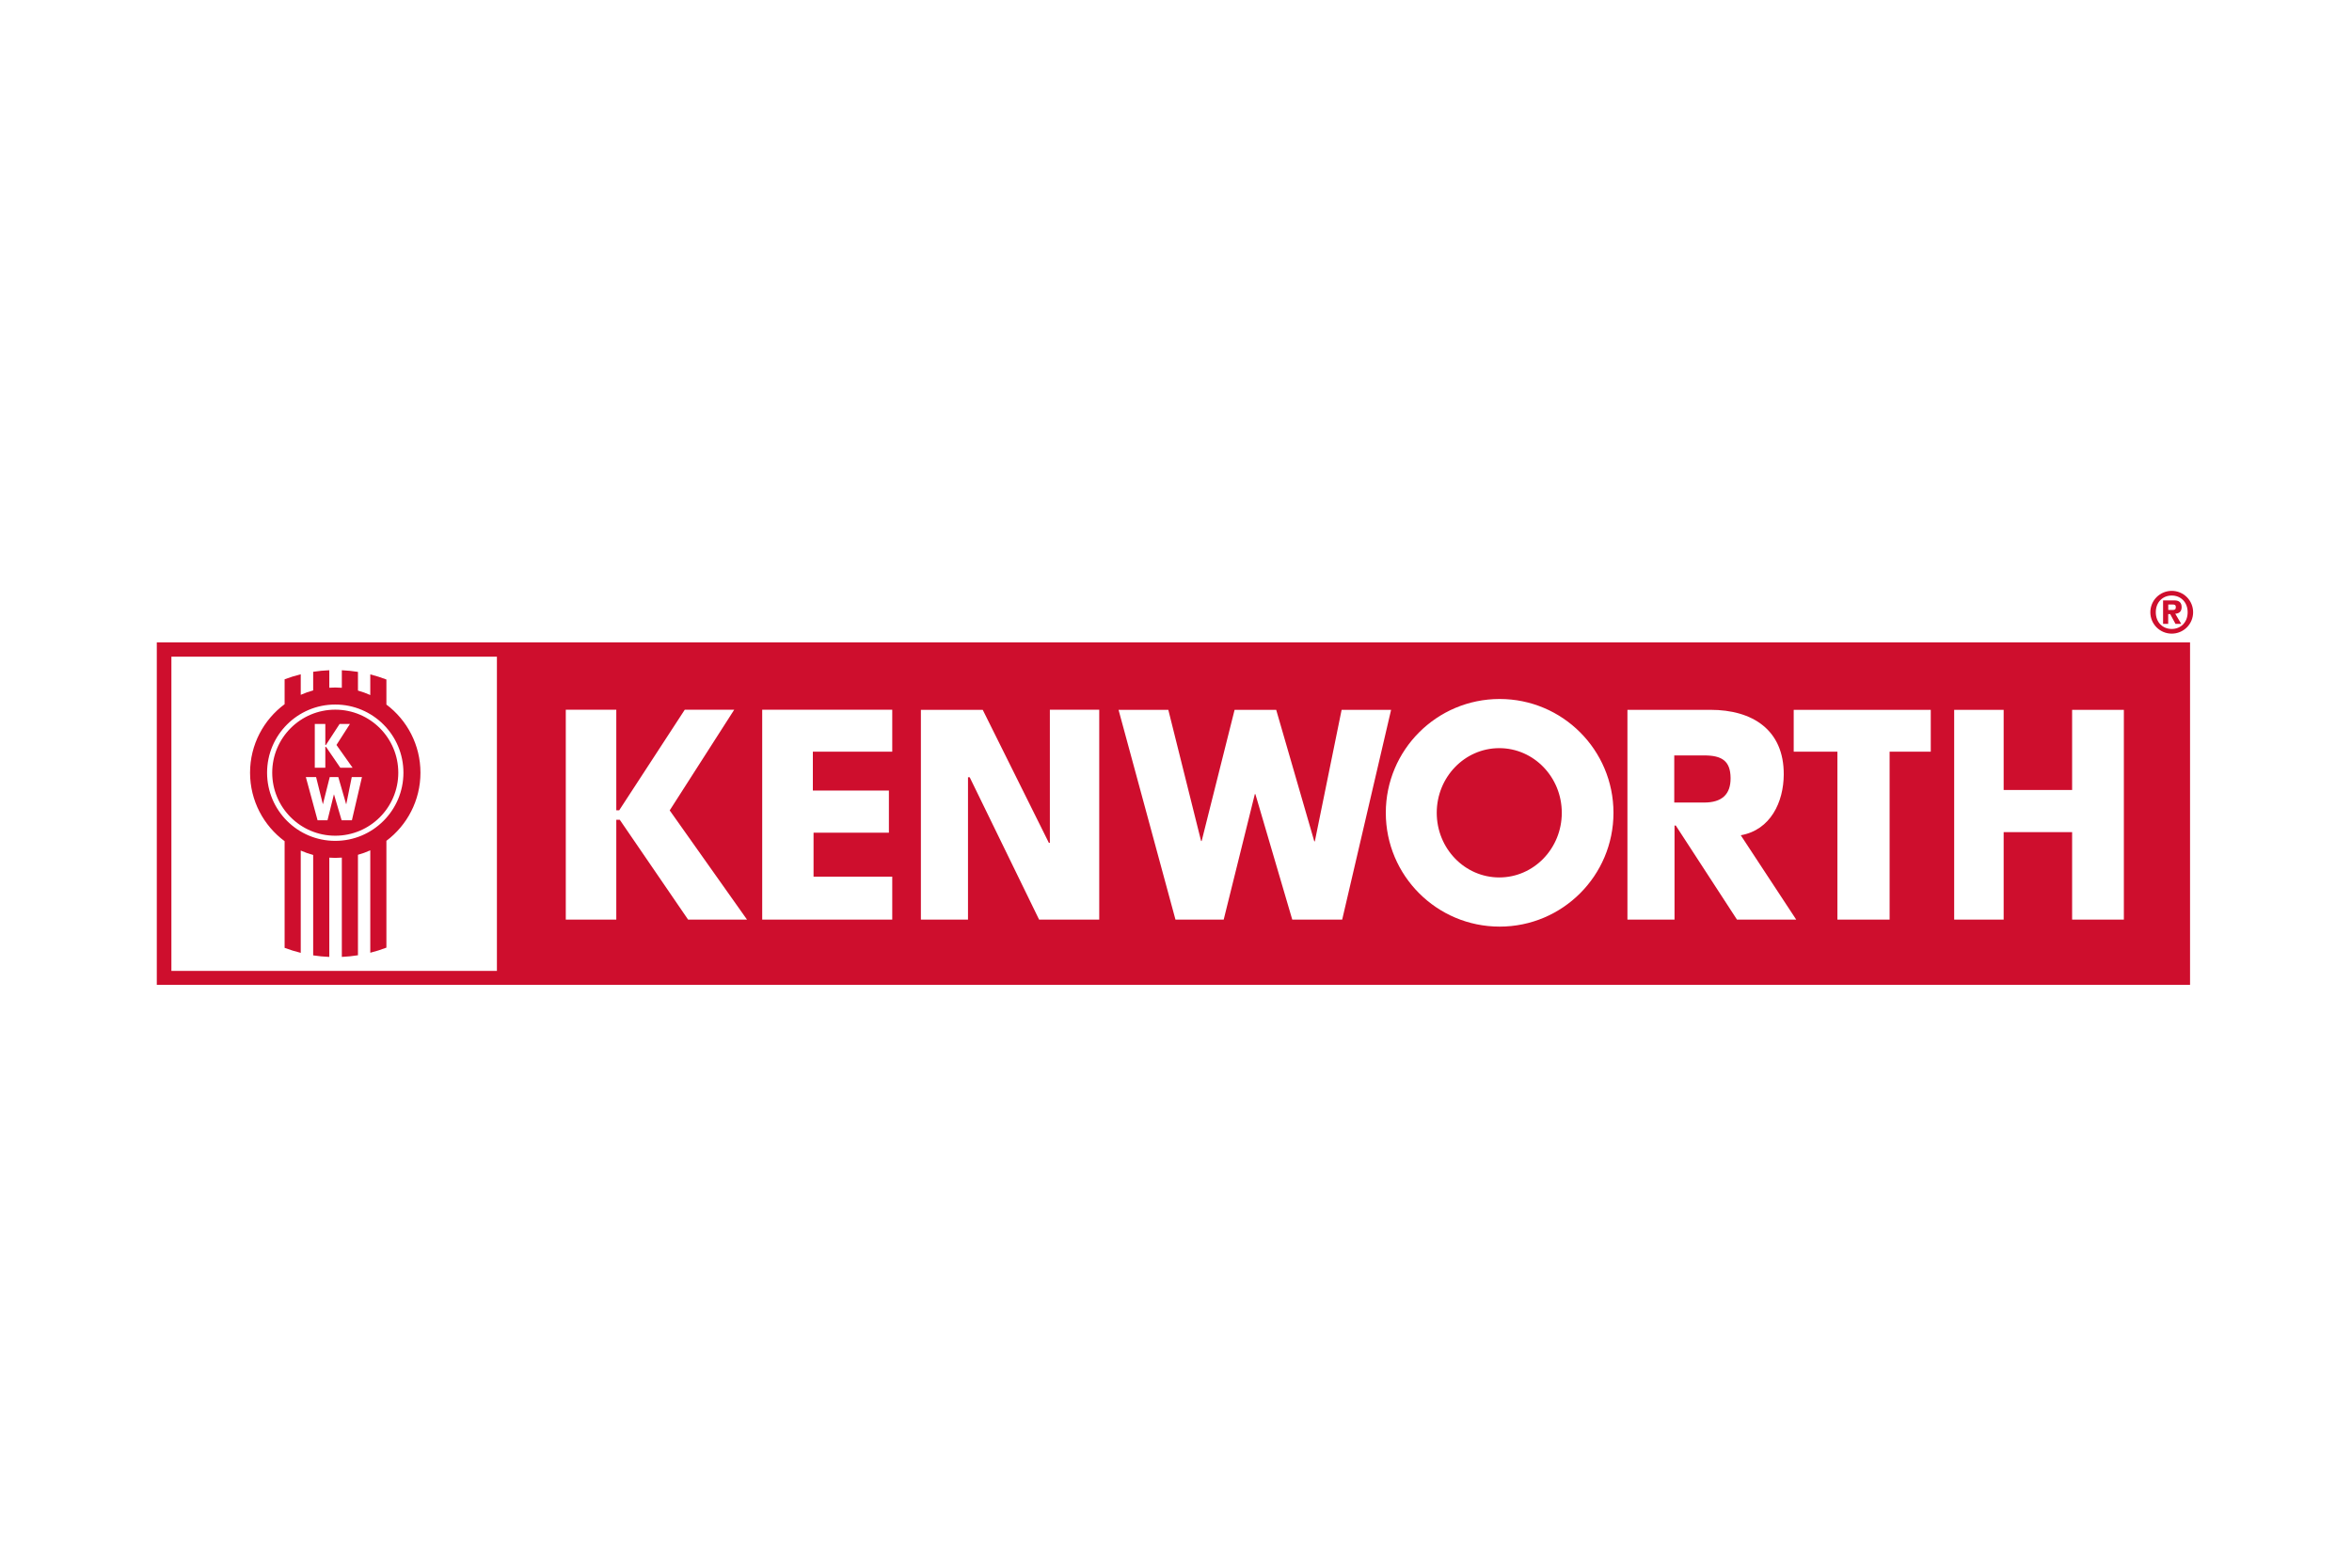 <?xml version="1.0" encoding="UTF-8"?> <svg xmlns="http://www.w3.org/2000/svg" width="300" height="200" viewBox="0 0 300 200" fill="none"><rect width="300" height="200" fill="white"></rect><path d="M20 81.95H279.343V125.638H20V81.95ZM277.005 75.38C277.364 75.379 277.719 75.45 278.05 75.587C278.382 75.724 278.683 75.925 278.936 76.178C279.19 76.432 279.391 76.733 279.528 77.064C279.665 77.395 279.735 77.751 279.735 78.109C279.735 78.468 279.664 78.822 279.527 79.154C279.39 79.485 279.189 79.786 278.936 80.039C278.682 80.292 278.381 80.493 278.05 80.63C277.719 80.767 277.364 80.837 277.005 80.837C276.647 80.837 276.292 80.767 275.961 80.63C275.63 80.493 275.329 80.292 275.076 80.039C274.823 79.785 274.622 79.484 274.485 79.153C274.348 78.822 274.278 78.467 274.278 78.109C274.278 77.751 274.348 77.396 274.485 77.064C274.621 76.733 274.822 76.432 275.076 76.179C275.329 75.925 275.63 75.724 275.961 75.587C276.292 75.45 276.647 75.38 277.005 75.38ZM277.005 75.975C275.881 75.975 274.975 76.796 274.975 78.109C274.975 79.422 275.881 80.241 277.005 80.241C278.131 80.241 279.037 79.422 279.037 78.109C279.037 76.796 278.132 75.975 277.005 75.975ZM276.564 77.818H277.131C277.383 77.818 277.529 77.754 277.529 77.471C277.529 77.145 277.346 77.122 277.131 77.122H276.564V77.818ZM276.556 79.59H275.903V76.599H277.37C277.927 76.599 278.27 76.861 278.27 77.45C278.27 78.037 277.927 78.269 277.457 78.298L278.218 79.59H277.486L276.81 78.341H276.556V79.59Z" fill="#CE0E2D"></path><path d="M87.344 90.542H93.651L85.421 103.387L95.283 117.319H87.767L79.051 104.582H78.609V117.319H72.167V90.542H78.609V103.376H78.979L87.344 90.542ZM103.68 95.894V100.857H113.38V106.228H103.769V111.837H113.807V117.319H97.22V90.542H113.807V95.894H103.68ZM117.461 90.558H125.35L133.786 107.527H133.911V90.542H140.209V117.319H132.538L123.685 99.156H123.469V117.319H117.461V90.558ZM153.201 107.299H153.271L157.474 90.558H162.78L167.638 107.333H167.71L171.124 90.558H177.436L171.198 117.319H164.829L160.126 101.313H160.054L156.084 117.319H149.933L142.672 90.558H149.02L153.201 107.299ZM213.553 102.386H217.356C219.636 102.386 220.757 101.344 220.738 99.252C220.717 97.091 219.654 96.374 217.374 96.374H213.553V102.386ZM229.109 117.319H221.553L213.75 105.323H213.588V117.319H207.581V90.558H218.184C223.492 90.558 227.555 93.088 227.519 98.825C227.498 102.314 225.851 105.883 222.037 106.559L229.109 117.319ZM241.022 117.319H234.363V95.894H228.789V90.558H246.271V95.894H241.022V117.319ZM264.301 100.783V90.558H270.901V117.319H264.301V106.163H255.568V117.319H249.258V90.558H255.568V100.783H264.301ZM21.862 83.775H63.381V123.866H21.862V83.775ZM191.234 111.941C186.828 111.941 183.258 108.248 183.258 103.694C183.258 99.14 186.828 95.446 191.234 95.446C195.637 95.446 199.208 99.14 199.208 103.694C199.208 108.248 195.637 111.941 191.234 111.941ZM191.282 89.175C183.263 89.175 176.761 95.675 176.761 103.694C176.761 111.712 183.263 118.214 191.282 118.214C199.301 118.214 205.8 111.712 205.8 103.694C205.8 95.675 199.301 89.175 191.282 89.175Z" fill="white"></path><path d="M50.802 98.577C50.802 103.018 47.203 106.617 42.762 106.617C38.322 106.617 34.722 103.018 34.722 98.577C34.722 94.136 38.322 90.537 42.762 90.537C47.203 90.537 50.802 94.136 50.802 98.577ZM42.762 107.275C37.958 107.275 34.066 103.381 34.066 98.577C34.066 93.775 37.958 89.882 42.762 89.882C47.564 89.882 51.458 93.775 51.458 98.577C51.458 103.381 47.564 107.275 42.762 107.275ZM49.286 89.884V86.688C48.614 86.431 47.928 86.213 47.23 86.037V88.67C46.721 88.442 46.195 88.251 45.658 88.1V85.717C44.977 85.608 44.29 85.538 43.601 85.507V87.745C43.322 87.723 43.042 87.711 42.763 87.71C42.507 87.71 42.254 87.723 42.003 87.739V85.506C41.314 85.533 40.627 85.599 39.946 85.703V88.08C39.403 88.226 38.873 88.414 38.36 88.643V86.022C37.663 86.195 36.976 86.408 36.303 86.662V89.838C33.63 91.818 31.895 94.995 31.895 98.577C31.895 102.16 33.63 105.337 36.303 107.316V120.923C36.971 121.174 37.657 121.388 38.36 121.561V108.513C38.869 108.738 39.4 108.927 39.946 109.073V121.883C40.621 121.987 41.306 122.053 42.003 122.08V109.415C42.254 109.432 42.507 109.445 42.763 109.445C43.044 109.445 43.323 109.431 43.601 109.41V122.078C44.29 122.048 44.977 121.978 45.658 121.869V109.052C46.196 108.904 46.722 108.713 47.23 108.482V121.548C47.928 121.373 48.614 121.155 49.286 120.897V107.27C51.924 105.286 53.629 102.131 53.629 98.577C53.629 95.022 51.923 91.868 49.286 89.884Z" fill="#CE0E2D"></path><path d="M43.317 92.361H44.634L42.917 95.04L44.974 97.945H43.406L41.589 95.29H41.495V97.945H40.151V92.361H41.495V95.037H41.572L43.317 92.361ZM41.178 102.583H41.192L42.059 99.135H43.151L44.15 102.591H44.168L44.868 99.135H46.169L44.886 104.645H43.573L42.603 101.349H42.589L41.772 104.645H40.506L39.011 99.135H40.318L41.178 102.583Z" fill="white"></path></svg> 
